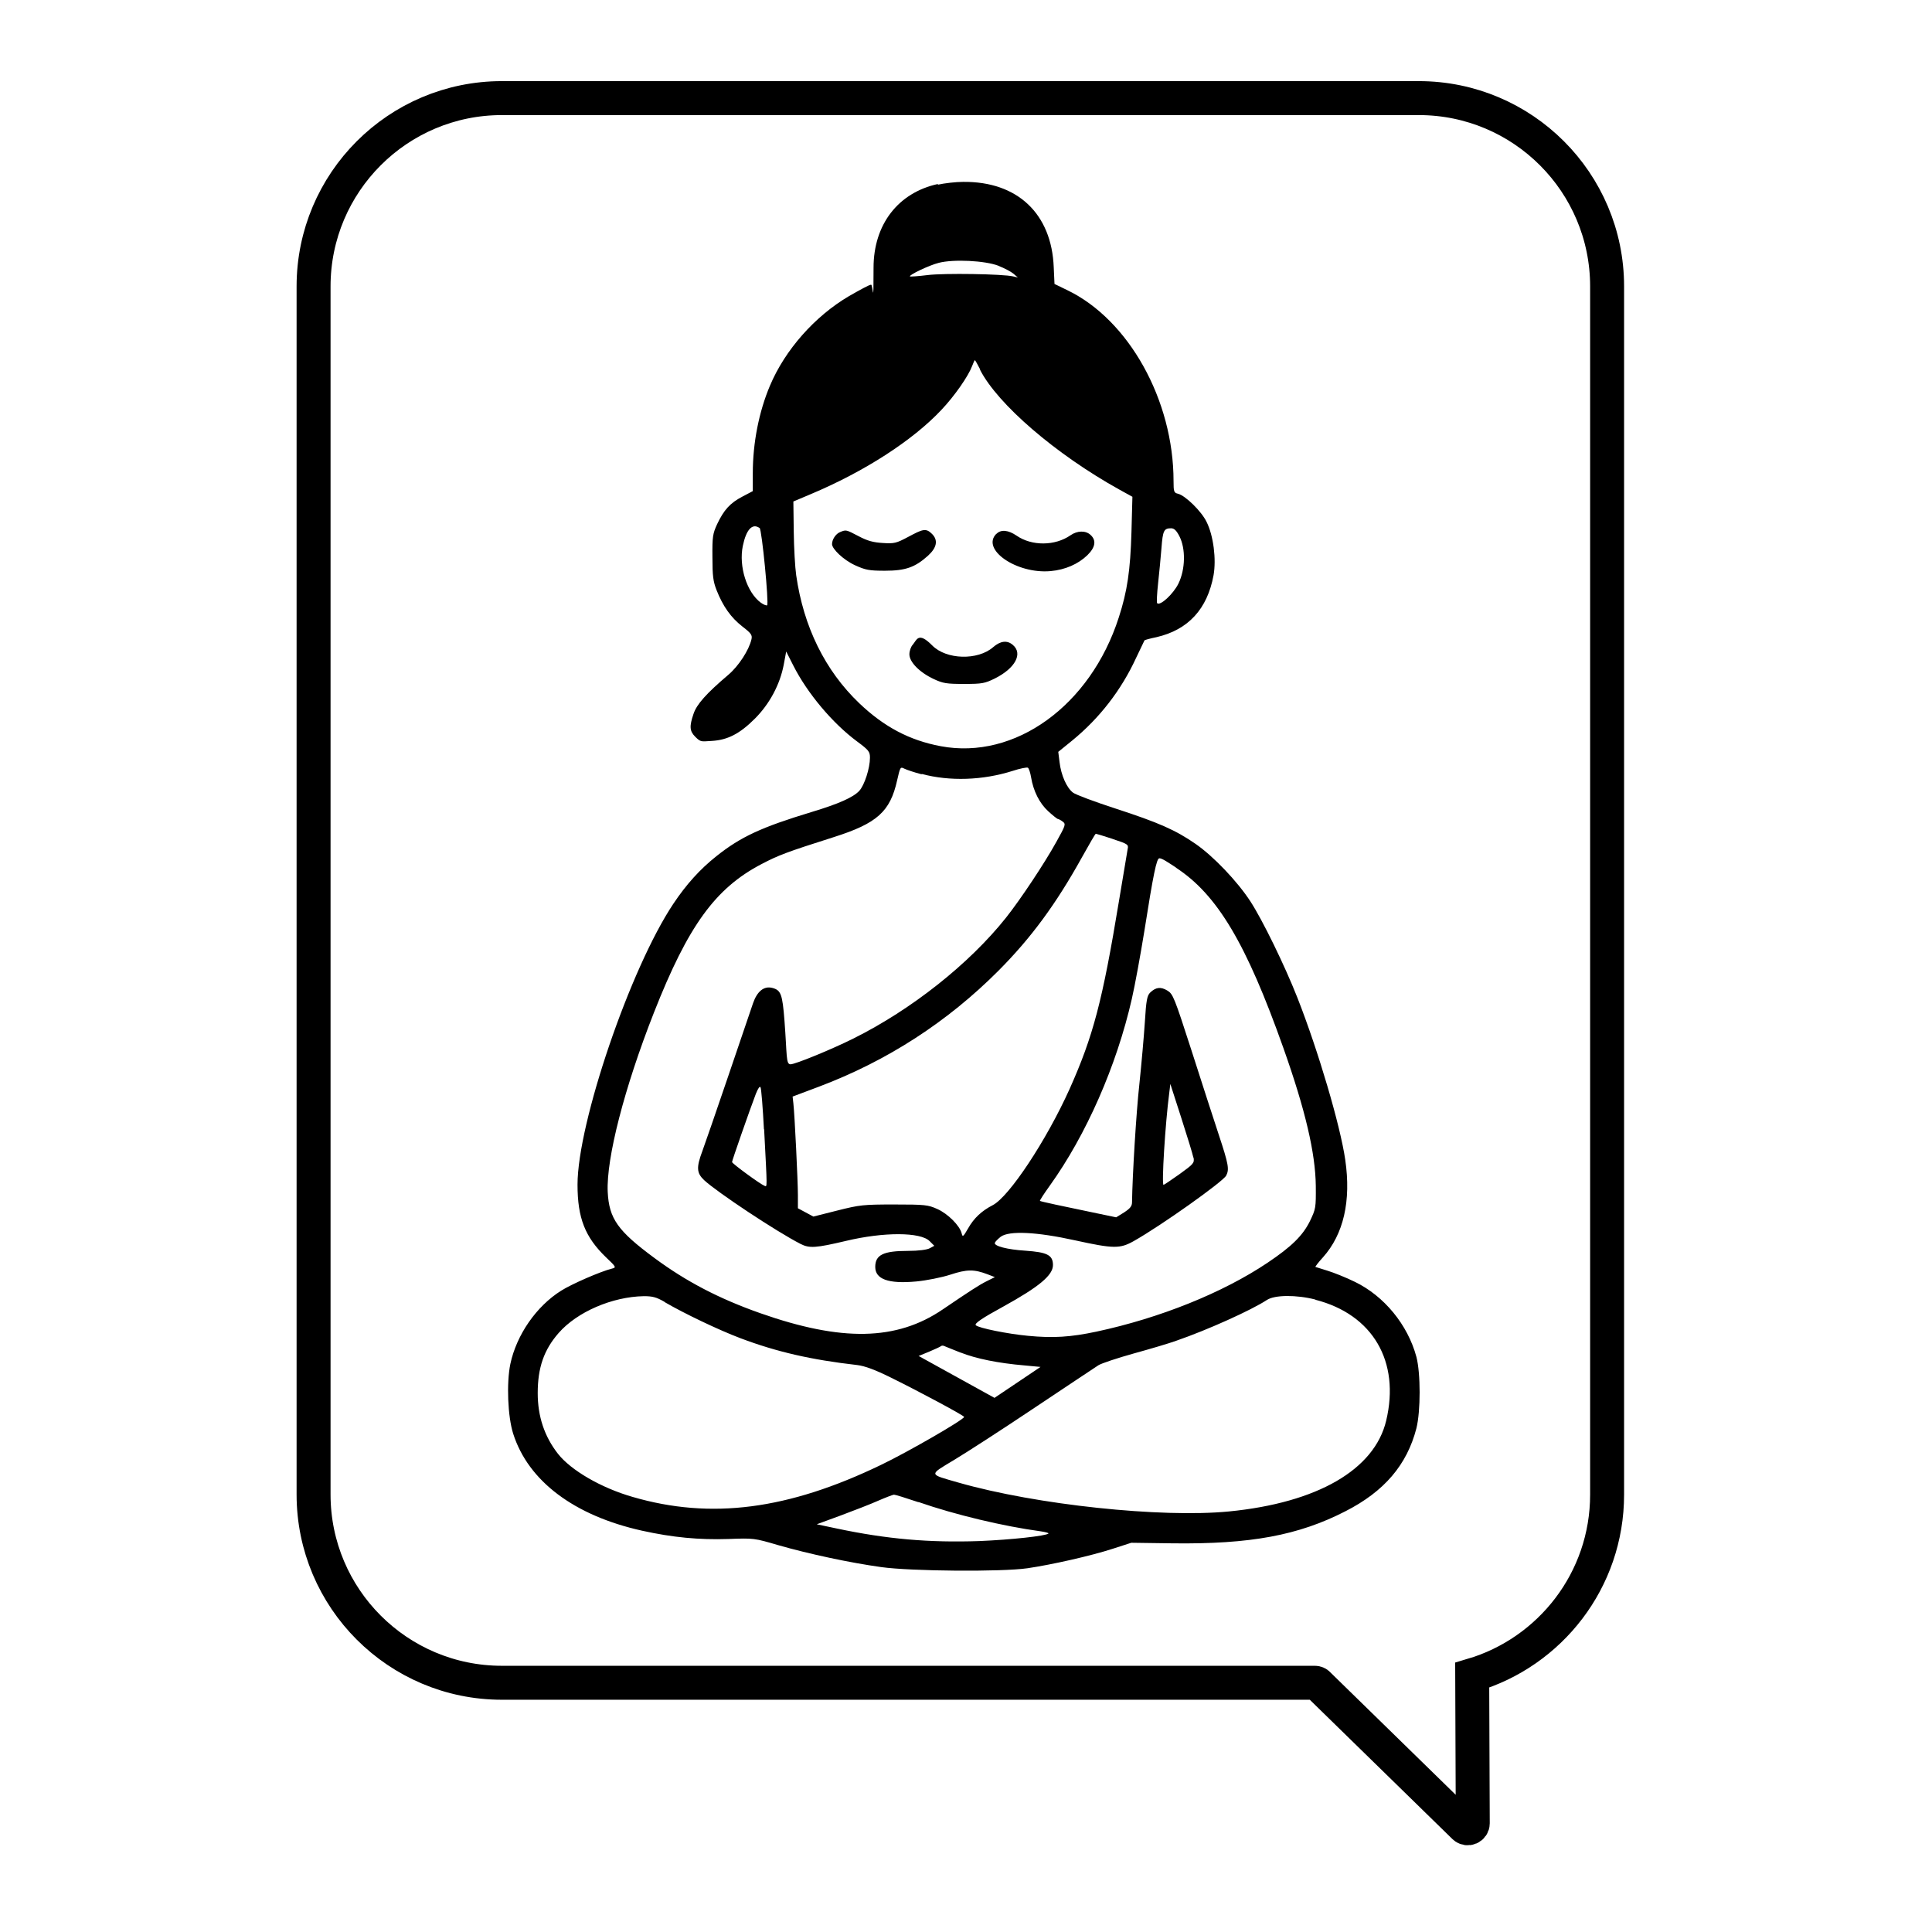 <?xml version="1.0" encoding="UTF-8"?>
<svg xmlns="http://www.w3.org/2000/svg" version="1.1" viewBox="0 0 1024 1024">
  <!-- Generator: Adobe Illustrator 29.5.1, SVG Export Plug-In . SVG Version: 2.1.0 Build 141)  -->
  <defs>
    <style>
      .st0 {
        fill: none;
        stroke: #000;
        stroke-miterlimit: 10;
        stroke-width: 18px;
      }

      .st0, .st1 {
        fill-rule: evenodd;
      }
    </style>
  </defs>
  <g id="svg">
    <path class="st1" d="M497.2,97.5c-21.2,4.6-34.2,21.5-34.2,44.4s-.3,9-1.3,9-6,2.8-11.8,6.1c-18,10.6-33.8,28.4-41.8,47.4-5.8,13.7-9.1,30.2-9.1,46.4v9.5s-5.5,2.9-5.5,2.9c-6.5,3.4-9.8,7-13.4,14.6-2.3,5-2.6,6.6-2.5,17.5,0,10,.4,12.9,2.2,17.5,3.4,8.6,7.6,14.5,13.6,19.2,4.7,3.6,5.4,4.6,4.9,6.8-1.3,5.8-6.9,14.3-12.2,18.8-11.9,10.1-16.8,15.7-18.5,20.7-2.3,6.7-2.1,9.2.9,12.2s3.2,2.5,8.8,2.2c8.4-.5,14.8-3.8,22.8-11.8,7.8-7.8,13.3-18.1,15.3-28.6l1.3-7,3.8,7.5c7.4,14.6,20.7,30.5,33.8,40.2,6.2,4.6,6.8,5.4,6.8,8.6,0,5.5-2.9,14.6-5.7,17.6-3.2,3.4-10.7,6.8-25.3,11.2-26.4,8-37.5,13.1-50.4,23.4-8.7,6.9-16,15-22.8,25.2-22.8,34.1-50.8,116.2-50.8,148.9,0,17.7,4,27.8,15.1,38.5,5.5,5.2,5.5,5.4,3.1,6-6,1.5-21.2,8.1-26.9,11.7-13.2,8.3-23.6,23.4-26.9,38.8-2.1,10.1-1.4,27.9,1.5,37,8,25.1,32.3,43.4,68.3,51.4,16.3,3.6,30.2,4.9,45.7,4.4,13.4-.5,13.7-.5,26.6,3.3,16,4.6,37.9,9.3,54.5,11.6,15.8,2.2,63.7,2.6,77.5.6,13-1.9,33.7-6.6,45.1-10.3l9.9-3.2,22,.3c41.1.5,66.6-4.2,91.5-17,20.6-10.5,32.6-24.6,37.6-43.9,2.3-9.1,2.3-29.3,0-38-4.6-17-17.1-32.2-32.6-39.7-4.7-2.3-11.2-4.9-14.5-5.9-3.3-1-6.2-1.9-6.4-2-.2-.1,1.6-2.5,4-5.1,10.9-12.2,15-29.8,11.8-51.7-2.6-18.1-14.3-57.8-25.4-86-6.7-17-18.4-41-24.9-51-7-10.7-19.5-23.8-29-30.4-10.7-7.4-19.6-11.3-42.3-18.7-11.1-3.6-21.3-7.4-22.7-8.5-3.4-2.6-6.3-9.3-7.1-16l-.7-5.6,7.5-6.1c14.3-11.7,25.9-26.6,33.8-43.8,2.3-4.9,4.3-9,4.4-9.2.1-.2,3-1,6.4-1.7,16.8-3.9,26.9-14.9,30.2-32.8,1.5-8.4,0-20.9-3.7-28.3-2.7-5.6-11.2-13.9-15.1-14.9-2.2-.5-2.4-1.1-2.4-6.7,0-42.9-23.7-85.5-56.3-101.2l-6.8-3.3-.4-8.8c-1.1-28.5-19.3-45.6-48-45.3-3.9,0-10,.7-13.5,1.5M529.2,140.9c3.1,1.2,6.7,3.1,8,4.2l2.3,2-2.5-.6c-5.3-1.3-36.7-1.8-45.4-.7-4.9.6-9.1.9-9.3.7-.7-.7,10.1-5.9,15.3-7.2,7.7-2,24.6-1.2,31.7,1.6M519.4,195.9c9.3,18.3,40.2,44.9,73.9,63.6l6.9,3.8-.5,18.6c-.6,20.5-2.2,31.4-6.7,45.3-15,46.8-55.1,75.7-94.4,68.3-16.6-3.1-30.1-10.3-43.2-22.8-18.1-17.3-29.5-40.5-33.4-67.8-.6-4.1-1.2-14.6-1.3-23.3l-.2-15.8,9-3.8c28.6-12,54.2-28.5,69.5-44.8,7-7.4,14.2-17.8,16.2-23.1.7-1.8,1.3-3.2,1.5-3.2s1.4,2.2,2.8,4.9M402.6,279.8c1.2.8,5,40,4,41-.3.3-1.9-.3-3.4-1.4-7.4-5.5-11.7-19.2-9.5-30,1.8-8.7,5-12.2,8.8-9.6M625.1,284.2c3.4,6.6,3.2,17.5-.5,25.1-2.7,5.5-9.7,12-11.3,10.4-.3-.3-.1-5,.5-10.4.6-5.4,1.4-13.9,1.8-18.8.7-9.3,1.3-10.5,5.1-10.5,1.6,0,2.8,1.1,4.4,4.2M445.3,282c-2.3.9-4.3,3.9-4.3,6.4s5.9,8.3,12.2,11.2c5.5,2.5,7.4,2.9,15.8,2.9,11,0,16-1.8,22.9-8,4.7-4.3,5.4-8.2,2.1-11.5s-5-2.5-12.7,1.6c-6.2,3.3-7.3,3.6-13.4,3.2-5-.3-8.1-1.1-12.8-3.6-6.7-3.5-6.6-3.5-9.8-2.2M528.1,282.9c-8.3,8.3,10.7,21.4,28.7,19.8,7.8-.7,14.6-3.7,19.5-8.4,4.3-4.2,4.9-7.9,1.7-10.8-2.6-2.4-7-2.3-10.6.2-8.2,5.7-20.5,5.8-28.6.2-4.4-3-8.3-3.4-10.7-.9M483.7,341.8c-.9,1-1.7,3.2-1.7,5,0,4.1,5.4,9.6,12.9,13.1,4.9,2.3,6.8,2.6,16.1,2.6,9.6,0,11-.3,16.3-2.9,10.8-5.4,15-13.2,9.5-17.8-3-2.6-6.6-2.1-10.4,1.2-8.1,7.1-24.8,6.7-32.3-.9s-8.2-2.8-10.4-.3M488.5,410.2c14.9,4,32.4,3.4,48.2-1.6,3.9-1.3,7.6-2,8.1-1.7.5.3,1.3,2.6,1.7,5.1,1.2,7.2,4.4,13.7,9.1,18,2.4,2.2,4.7,4,5.1,4.1.4,0,1.6.6,2.6,1.4,1.7,1.3,1.5,1.9-3.4,10.7-6.3,11.4-19,30.5-26.7,40.2-19.5,24.5-50.1,48.7-80.8,64-11.6,5.8-30.9,13.7-33.4,13.7s-1.8-4.8-3.2-23c-1.1-14.3-1.9-16.3-6.5-17.5-4.4-1.1-8,1.8-10.2,8.2-1.1,3.2-7,20.6-13.2,38.8s-12.3,35.9-13.6,39.4c-3.3,8.8-3.1,11.7.9,15.5,6.9,6.4,38.2,27.2,51.1,33.8,4.7,2.4,8,2.2,24.1-1.6,20.1-4.8,39.5-4.7,44.3.1l2.5,2.5-2.4,1.3c-1.5.8-5.9,1.4-11.6,1.4-13,0-17.3,2.1-17.3,8.5s6.7,9.1,21.8,7.7c5.3-.5,13.4-2.1,18-3.6,8.8-2.9,12.6-2.9,19.7-.2l3.9,1.5-4.4,2.2c-4,2-8.6,5-23.2,14.9-24.5,16.7-53.6,17.2-96.8,2-21.8-7.7-39.1-16.7-56-29.2-19.5-14.4-24.1-20.9-24.8-35.1-.8-17.7,8.8-55.1,24.5-95,18.1-46,32.5-65.9,57-78.7,9-4.7,13.1-6.3,38.3-14.3,23-7.3,29.9-13.5,33.6-30.1,1.6-7,1.7-7.3,3.8-6.2,1.2.6,5.3,2,9.2,3M589.8,444.7c7.9,2.6,8.4,2.9,7.9,5.2-.2,1.4-2.3,13.8-4.6,27.5-8.8,53.4-13.7,71.8-26.2,99.8-12.3,27.3-32.1,57.2-40.8,61.6-5.8,3-9.9,6.8-13,12.3-2.6,4.5-2.9,4.7-3.4,2.6-1-4.1-7.3-10.4-12.9-12.9-4.9-2.2-6.5-2.4-22.8-2.4-16.4,0-18.3.2-30.2,3.2l-12.7,3.2-4.1-2.2-4.1-2.2v-7c0-7.3-1.7-42.4-2.4-48.6l-.4-3.6,14.1-5.3c36-13.6,67.9-34.2,95.1-61.5,17.2-17.3,30.4-35.2,44.2-60.1,3.8-6.8,7-12.4,7.3-12.4s4.2,1.2,8.8,2.7M623.3,459.9c21.9,14.3,37.3,40.2,56.9,95.5,11.7,33,17,55.8,17.2,73.1.1,11.7,0,12.2-3.1,18.7-3.8,7.7-9.7,13.5-22.5,22.1-23.7,15.9-57,29.3-90.7,36.5-13.7,2.9-22.9,3.5-36.3,2.2-10.7-1-26.1-4.1-27.6-5.6-.9-.9,3.4-3.8,14.4-9.8,19.2-10.6,26.5-16.7,26.5-22.1s-3.3-6.8-14.5-7.6c-9.8-.6-16.9-2.5-16.3-4.2.2-.6,1.6-2,3.1-3.2,4.5-3.3,19-2.6,39.4,1.9,20.5,4.5,23.8,4.5,31.1.4,14.4-8.1,47.2-31.4,49-34.7,1.7-3.3,1.3-5.9-3.9-21.6-2.7-8.3-9.3-28.4-14.5-44.8-9.1-28.2-9.8-29.9-12.8-31.7-3.5-2.1-6.1-1.8-9.1,1.1-1.6,1.6-2.1,4-2.8,15.6-.5,7.6-1.8,22.3-2.9,32.8-1.7,15.3-3.7,48.6-3.9,62.7,0,2.1-1,3.3-4.2,5.4l-4.2,2.6-10.1-2.1c-18.9-3.9-30-6.3-30.3-6.6-.2-.2,2.2-3.9,5.3-8.2,19.2-26.8,35.3-63.3,43.4-98.9,1.7-7.4,4.6-23.4,6.6-35.7,4.8-30.4,6.5-38.8,8-38.8s4.6,2.2,8.8,4.9M405,598.5c1.7,32.5,1.7,30.5.2,30-2.3-.9-17.2-11.8-17.2-12.6s9.4-27.7,12.6-36.1c1.2-3,2.1-4.3,2.5-3.5.4.7,1.2,10.7,1.8,22.2M632.6,613.5c.5,2.9.1,3.4-7.4,8.8-4.4,3.1-8.2,5.7-8.5,5.7-1.1,0,.9-32.4,3-48.5l.6-5,5.8,18c3.2,9.9,6.1,19.4,6.4,21M352.2,690.1c10.1,5.9,28.4,14.7,40.3,19.2,19.1,7.2,37.3,11.4,61.8,14.2,4.1.5,9.3,2.4,18,6.7,15.4,7.6,38.7,20.1,38.7,20.8,0,1.4-30,18.7-44,25.4-49.3,23.8-90.2,29.1-131.7,17-16.7-4.8-32.7-14.1-39.6-22.9-7.1-9.1-10.7-19.7-10.7-32.1,0-13.5,3.3-23,11.1-31.9,9.8-11.2,28.4-19.2,45.1-19.5,4.7,0,6.6.5,11,3M697.2,688.9c30.4,7.8,45,32.7,37.5,64.1-6.2,26-36.5,43.5-83.3,48.1-35.9,3.5-102.2-3.5-143.4-15.3-16-4.6-15.9-3.8-2.3-12,6.5-3.9,25.7-16.3,42.7-27.7,17-11.3,32.2-21.5,33.8-22.5,1.6-1,10-3.8,18.6-6.2,8.7-2.4,18.9-5.4,22.7-6.8,16.5-5.7,39.8-16.2,48-21.6,4.1-2.7,15.6-2.8,25.7-.2M509.2,716.9c8.1,3.2,19.7,5.6,33.8,6.8l8.5.8-12.2,8.2-12.2,8.2-20.1-11.1-20.1-11.1,5.6-2.3c3.1-1.3,5.9-2.6,6.2-2.9.3-.3,1.1-.4,1.7-.1.6.3,4.5,1.8,8.7,3.5M486.8,796.1c19.5,6.8,45.3,12.9,64.6,15.5,2.7.4,4.6.9,4.3,1.2-1.3,1.3-19.9,3.3-36.7,4-26.4.9-48.8-1-75.7-6.7l-10.4-2.2,12.8-4.7c7-2.6,16-6.1,19.8-7.8,3.9-1.7,7.6-3.1,8.3-3.2.7,0,6.5,1.8,13,4"/>
  </g>
  <g id="Layer_2">
    <path class="st0" d="M752.1,52h-486.1c-55.1,0-99.8,44.7-99.8,99.8v640.3c0,55.1,44.7,99.8,99.8,99.8h430.9c.7,0,1.4.3,1.8.8l77.4,75.6c1.7,1.6,4.5.4,4.5-1.9l-.3-78.5c41.3-12.2,71.5-50.4,71.5-95.7V151.8c0-55.1-44.7-99.8-99.8-99.8Z"/>
  </g>
</svg>